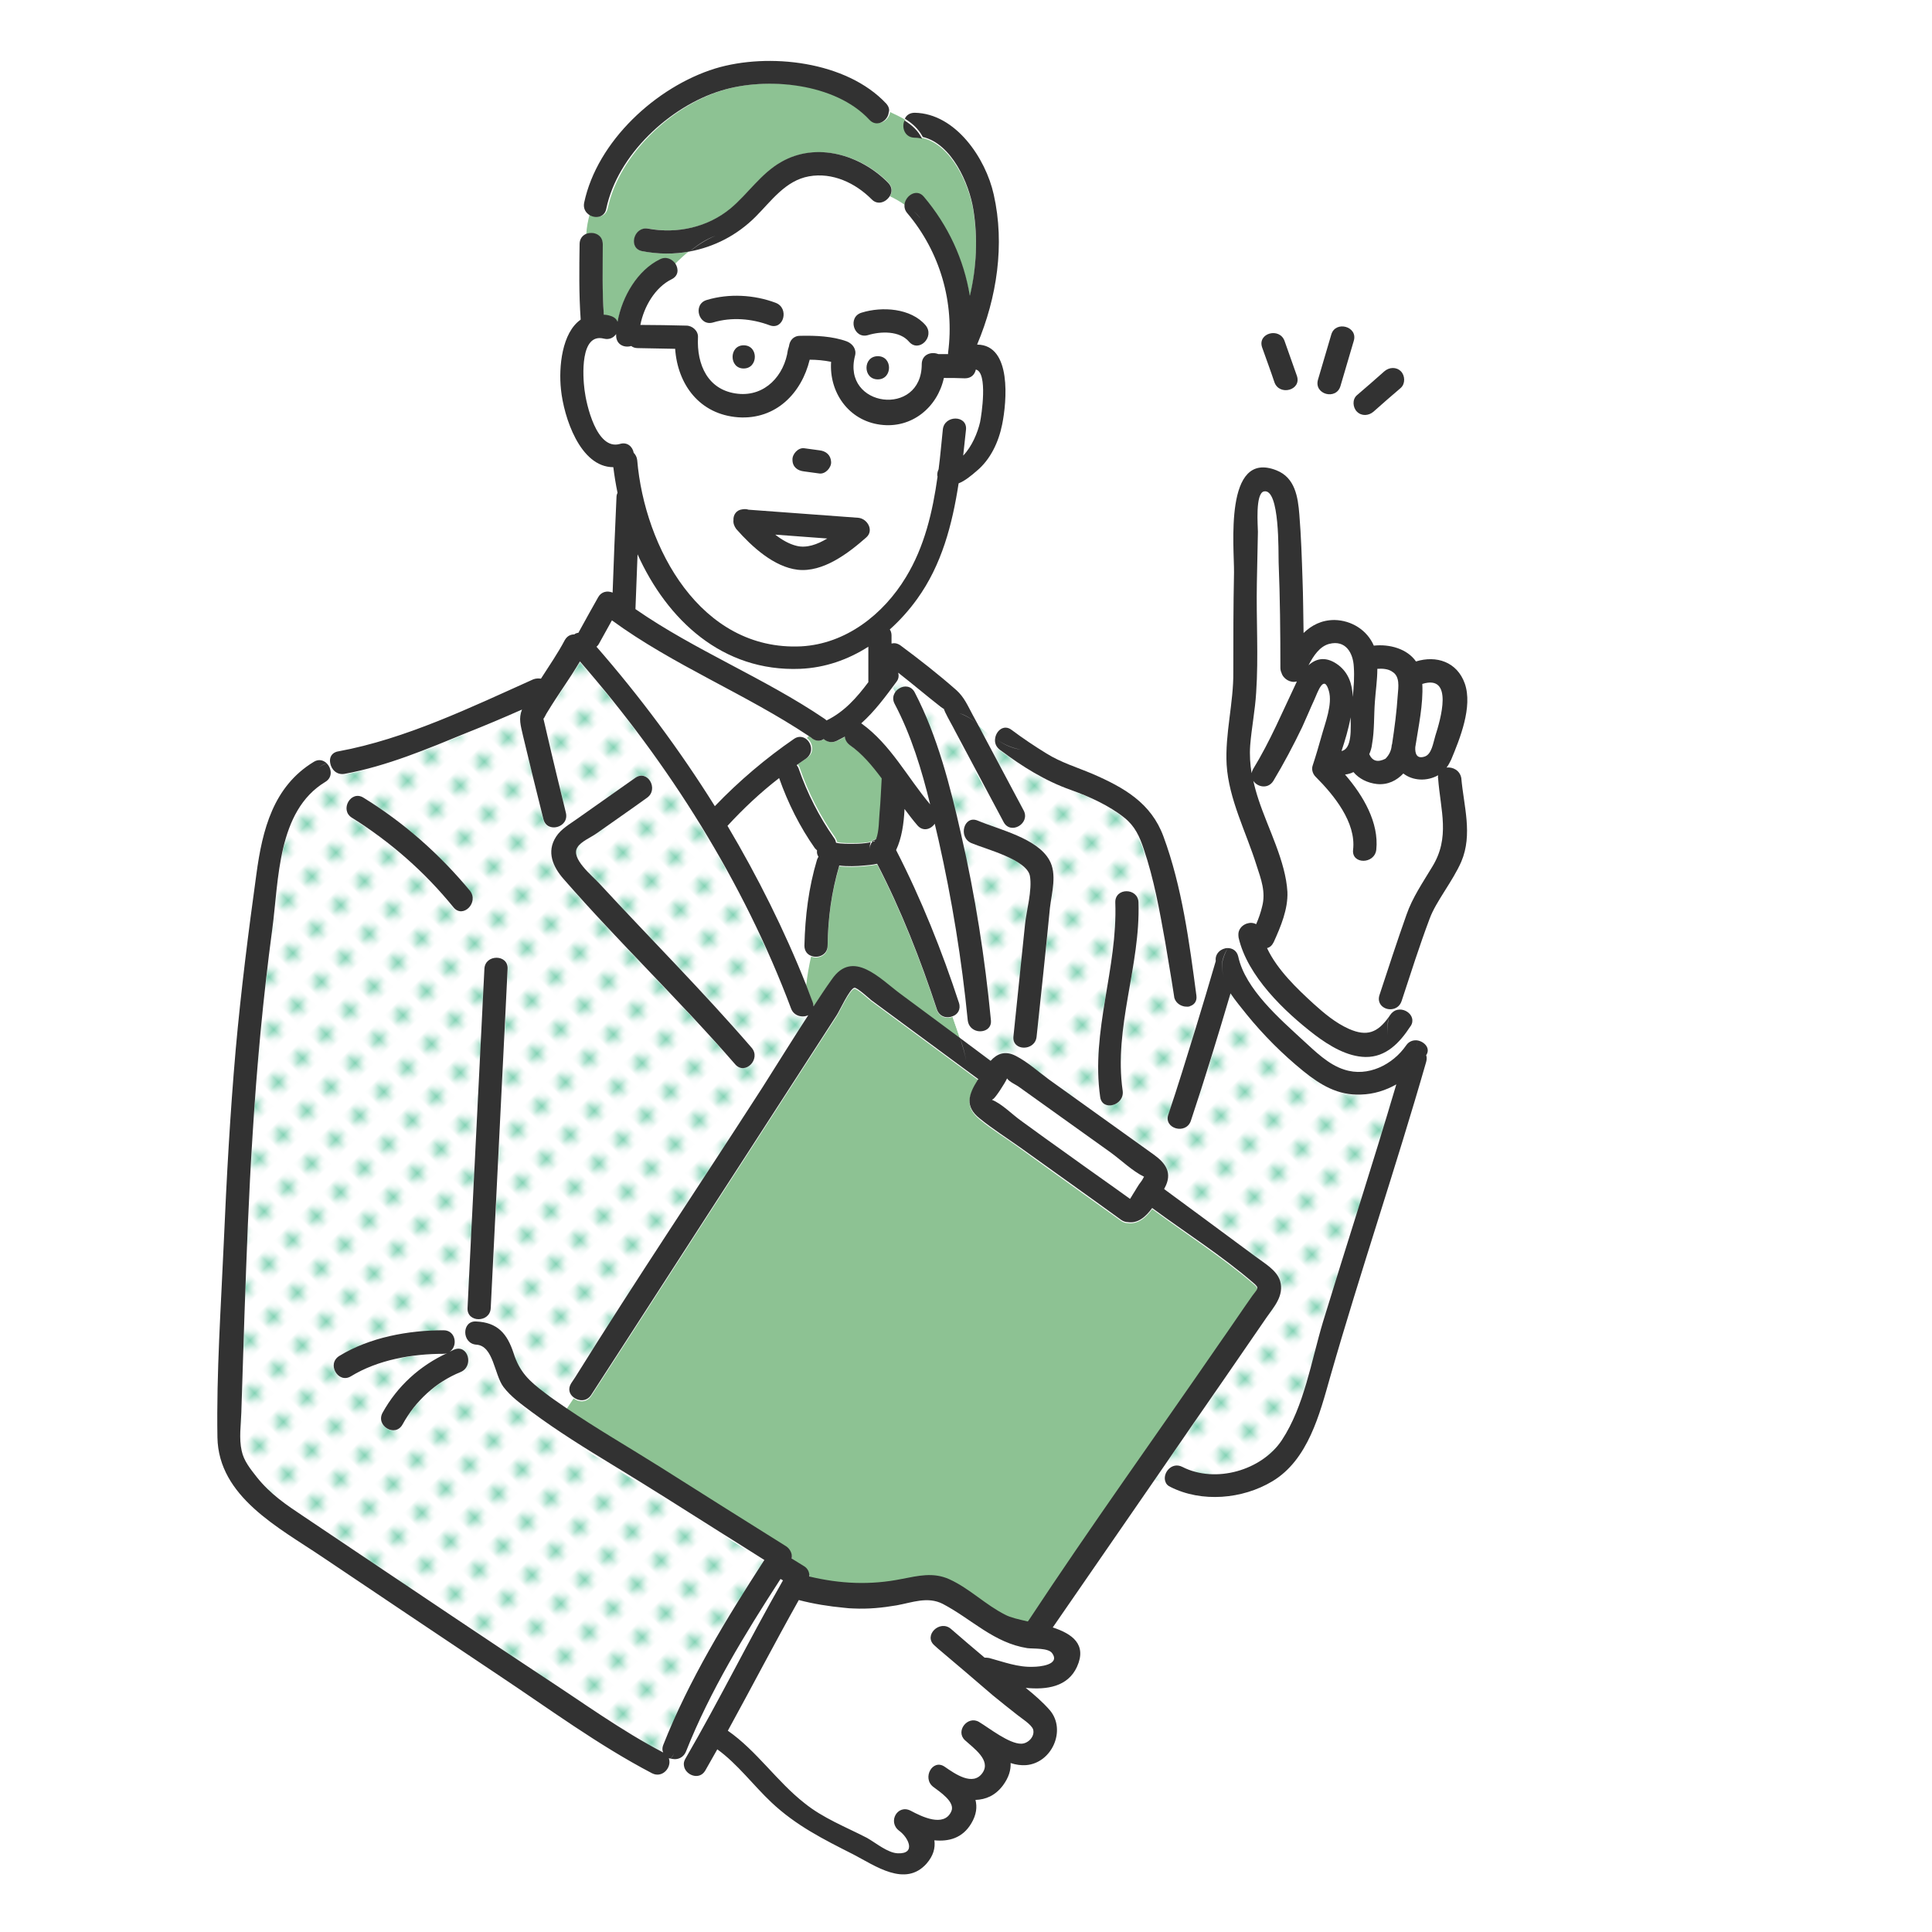 <?xml version="1.0" encoding="utf-8"?>
<!-- Generator: Adobe Illustrator 22.0.1, SVG Export Plug-In . SVG Version: 6.00 Build 0)  -->
<svg version="1.1" id="Layer_1" xmlns="http://www.w3.org/2000/svg" xmlns:xlink="http://www.w3.org/1999/xlink" x="0px" y="0px"
	 width="550px" height="550px" viewBox="0 0 550 550" style="enable-background:new 0 0 550 550;" xml:space="preserve">
<style type="text/css">
	.st0{fill:none;}
	.st1{fill:#FFFFFF;}
	.st2{fill:#82D2B4;}
	.st3{clip-path:url(#SVGID_2_);fill:#FFFFFF;}
	.st4{clip-path:url(#SVGID_2_);fill:#8DC293;}
	.st5{clip-path:url(#SVGID_2_);fill:url(#SVGID_3_);}
	.st6{clip-path:url(#SVGID_2_);fill:url(#SVGID_4_);}
	.st7{clip-path:url(#SVGID_2_);fill:#323232;}
</style>
<pattern  y="550" width="5" height="5.2" patternUnits="userSpaceOnUse" id="Unnamed_Pattern" viewBox="0 -5.2 5 5.2" style="overflow:visible;">
	<g>
		<rect y="-5.2" class="st0" width="5" height="5.2"/>
		<rect y="-5.2" class="st1" width="5" height="5.2"/>
		<path class="st2" d="M3.5-2.6c0-0.6-0.5-1.1-1.1-1.1c-0.6,0-1.1,0.5-1.1,1.1s0.5,1.1,1.1,1.1C3.1-1.5,3.5-2,3.5-2.6"/>
	</g>
</pattern>
<pattern  y="550" width="5" height="5.2" patternUnits="userSpaceOnUse" id="Unnamed_Pattern_2" viewBox="0 -5.2 5 5.2" style="overflow:visible;">
	<g>
		<rect y="-5.2" class="st0" width="5" height="5.2"/>
		<rect y="-5.2" class="st1" width="5" height="5.2"/>
		<path class="st2" d="M3.5-2.6c0-0.6-0.5-1.1-1.1-1.1c-0.6,0-1.1,0.5-1.1,1.1s0.5,1.1,1.1,1.1C3.1-1.5,3.5-2,3.5-2.6"/>
	</g>
</pattern>
<g>
	<defs>
		<rect id="SVGID_1_" width="550" height="550"/>
	</defs>
	<clipPath id="SVGID_2_">
		<use xlink:href="#SVGID_1_"  style="overflow:visible;"/>
	</clipPath>
	<path class="st3" d="M270.8,463.7c3.2,2.7,6.4,5.4,9.6,8.2c0.4,0,0.8,0,1.3,0.1c4.1,1.2,8.2,2.7,12.6,2.5c1.4-0.1,7.7-0.5,5.3-3.9
		c-1.1-1.5-5.2-1.2-7-1.5c-9.6-1.4-15.8-8.3-24.1-12.6c-4.2-2.2-8.7-0.4-13.1,0.4c-4.1,0.7-8.1,1.1-12.3,0.9
		c-0.9-0.1-1.8-0.2-2.7-0.2c-4.3-0.4-8.7-1.2-12.9-2.2c-6.9,12.3-13.4,24.9-20.2,37.2c8.1,5.7,14,14.5,21.8,20.6
		c5.4,4.2,11.8,6.7,17.8,9.9c2.5,1.3,5.9,4.3,8.8,4.4c5.4,0.2,3-4.5,0.4-6.4c-3.4-2.5-0.5-7.7,3.3-5.7c3,1.6,9.4,4.8,11.5,0.2
		c1.2-2.7-3.5-5.7-5.1-7c-3.3-2.5-0.2-8.2,3.3-5.7c2.9,2,8,5.6,10.7,1.7c2.5-3.6-2.5-7-5-9.3c-2.8-2.6,0.8-7.1,4-5.2
		c2.9,1.8,8.5,6.2,12,6.2c2,0,4-2.1,3.4-4.1c-0.4-1.4-3.4-3.2-4.5-4.1c-2.3-1.9-4.7-3.7-7-5.6c-5.2-4.4-10.4-8.8-15.6-13.3
		c-0.3-0.3-0.7-0.6-1-0.9C262.8,465.6,267.5,461,270.8,463.7"/>
	<path class="st4" d="M248.9,239.5c0.4,0,0.3-0.2,0.1-0.3c-0.1,0.1-0.2,0.2-0.4,0.3C248.7,239.5,248.8,239.5,248.9,239.5"/>
	<path class="st4" d="M247.9,241.6c0-0.9,0.3-1.6,0.8-2.1c-0.1,0-0.3,0.1-0.4,0.1C248,240,247.9,240.6,247.9,241.6"/>
	<path class="st3" d="M230.2,209.6c-18-12-38.5-20.1-56-32.9c-1.2,2.2-2.4,4.3-3.6,6.5c-0.2,0.4-0.5,0.7-0.8,1
		c12.3,14.1,23.7,29.3,33.7,45.4c6.8-7.2,14.6-13.7,22.8-19.3c1.2-0.8,2.4-0.7,3.3,0C229.8,210,230,209.8,230.2,209.6"/>
	<path class="st4" d="M242,212.1c-0.9-0.6-1.3-1.5-1.4-2.4c-0.7,0.4-1.5,0.9-2.3,1.2c-1.4,0.7-2.8,0.3-3.7-0.5
		c-0.9,0.6-2,0.7-3.2-0.1c-0.4-0.3-0.8-0.5-1.1-0.8c-0.2,0.2-0.4,0.4-0.6,0.6c1.7,1.2,2.3,4.2,0,5.7c-0.9,0.6-1.7,1.2-2.6,1.8
		c0.2,0.3,0.5,0.7,0.6,1.1c2.4,7,5.8,13.6,10,19.6c0.3,0.5,0.5,0.9,0.6,1.4c1.5,0.4,3.9,0.3,5.5,0.3c1.2,0,2.5-0.1,3.7-0.3
		c0.2,0,0.5-0.1,0.7-0.2c0.2-0.5,0.6-0.5,0.8-0.4c0.2-0.1,0.4-0.3,0.6-0.4c0.9-2.3,0.8-5.6,1-7.6c0.3-3.2,0.4-6.5,0.6-9.7
		C248.5,218,245.6,214.6,242,212.1"/>
	<path class="st3" d="M235.5,153.3c-4.9-0.4-9.9-0.7-14.8-1.1c1.9,1.5,3.9,2.6,6.1,3.2C229.6,156.1,232.7,155,235.5,153.3"/>
	<path class="st3" d="M180.1,128.8c0.5,0.5,0.9,1.2,1,2.1c2.1,24.7,18,54.3,46.7,53c12.7-0.6,23.4-9.1,29.8-19.7
		c5.3-8.7,7.6-18.6,9-28.6c-0.2-0.7-0.1-1.4,0.3-2.1c0.5-3.8,0.9-7.5,1.2-11.3c0.4-4.2,7-4.2,6.6,0c-0.2,2.4-0.5,4.9-0.8,7.4
		c2.5-2.6,4.1-6.4,4.8-9.5c0.4-1.9,2.3-14.2-1.2-15c-0.3,1.4-1.3,2.5-3.1,2.5c-2,0-4,0-6-0.1c-1.7,8.2-9.1,14.4-18.1,13.3
		c-9.1-1.2-14.7-9.3-14-17.9c-2-0.4-4-0.6-6.1-0.6c-2.3,9.6-9.6,17.2-20.3,16.4c-11-0.7-17.3-9.4-18-19.5c-3.5-0.1-7-0.1-10.6-0.2
		c-0.8,0-1.4-0.2-1.9-0.6c-1.9,0.5-4.3-0.5-4.3-3c0-0.1,0-0.3,0-0.4c-0.7,1-1.9,1.7-3.5,1.3c-6.8-1.7-6,10.8-5.5,14.6
		c0.5,4.1,3.5,17.2,9.8,15.2C178.3,125.6,179.8,127,180.1,128.8 M228.9,127.6c1.5,0.2,2.9,0.4,4.4,0.6c1.8,0.2,3.2,1.3,3.3,3.3
		c0.1,1.6-1.6,3.5-3.3,3.3c-1.5-0.2-2.9-0.4-4.4-0.6c-1.8-0.2-3.2-1.3-3.3-3.3C225.5,129.3,227.1,127.4,228.9,127.6 M211.4,145
		c0.6-0.2,1.2-0.2,1.8,0.1c10.4,0.8,20.8,1.5,31.2,2.3c2.6,0.2,4.6,3.6,2.3,5.6c-5.1,4.5-12.3,10-19.5,9.2
		c-6.9-0.8-13.1-6.6-17.5-11.6c-0.7-0.8-0.9-1.6-0.8-2.5C208.8,146.6,209.6,145.2,211.4,145"/>
	<path class="st3" d="M247.2,184.2c-5.8,3.7-12.3,6-19.4,6.3c-22.2,0.9-37.9-14-46.3-32.6c-0.2,5.2-0.4,10.4-0.6,15.6
		c17,11.9,36.7,19.6,53.8,31.2c0.2,0.1,0.4,0.3,0.6,0.5c5.1-2.5,8.7-6.5,12-10.8c0-0.1,0-0.3,0-0.4V184.2z"/>
	<path class="st3" d="M384.6,204.2c-0.6,3.3-1.6,6.6-2.6,9.6C385,213.2,384.5,207.2,384.6,204.2"/>
	<path class="st3" d="M396.4,191.1c-1.1-0.8-2.8-0.8-4.2-0.8c0,3.1-0.4,6.4-0.7,9.4c-0.3,3.9-0.1,8.1-0.8,12c-0.2,1.1-0.5,2-0.8,2.9
		c0.8,2,2.4,2.4,4.6,1.3c1.1-1.1,1.7-2.4,1.8-3.9c0-0.1,0.1-0.2,0.1-0.3c0.7-4.6,1.3-9.2,1.6-13.8
		C398.1,195.6,398.6,192.5,396.4,191.1"/>
	<path class="st3" d="M364.9,191.4c-0.2-0.4-0.3-0.9-0.3-1.4c0-10-0.2-20-0.5-30c-0.1-2.6,0.4-21.2-4.2-20.2
		c-2.5,0.5-1.7,9.9-1.7,11.5c-0.1,4.9-0.2,9.8-0.3,14.6c-0.2,10.4,0.4,20.9-0.2,31.2c-0.3,5-1.4,10-1.7,15c-0.2,2.8,0,5.4,0.4,7.9
		c0.1-0.3,0.2-0.7,0.4-1.1c4.9-8,8.3-16.4,12.4-24.8c0.1-0.1,0.1-0.2,0.2-0.3C367.5,194.4,365.4,193.2,364.9,191.4"/>
	<path class="st3" d="M378.4,183.3c-2.7,0.7-4.5,3.4-5.9,6.1c2.3-2,5.2-2.6,8.6,0c2.8,2.2,3.9,5.4,4,9c0.3-2.9,0.5-5.7,0.4-8.6
		C385.2,185.8,383.2,182.1,378.4,183.3"/>
	
		<pattern  id="SVGID_3_" xlink:href="#Unnamed_Pattern" patternTransform="matrix(1.362 -1.362 -1.362 -1.362 11694.44 -6239.036)">
	</pattern>
	<path class="st5" d="M174.6,417.7c-7.9-4.8-15.8-9.6-23.2-15.2c-2.8-2.1-5.9-4.3-8-7.1c-2.6-3.5-2.8-11.7-7.7-12
		c-4.2-0.3-4.2-6.9,0-6.6c6.1,0.4,8.8,3.5,10.6,9c1.8,5.3,4.5,8,8.9,11.3c1.9,1.4,3.9,2.8,5.9,4.2l2.2-3.3c-1.2-0.9-1.7-2.4-0.7-4
		c0.4-0.6,0.8-1.2,1.2-1.8c17.2-27.8,35.5-55,53.3-82.5c4.4-6.8,8.6-13.7,13-20.5c-1.7,0.8-4.1,0.4-4.9-1.9
		c-13.6-36-34.8-69.9-60.1-98.8c-2.9,4.9-6.2,9.5-9.2,14.3c-0.4,0.7-0.9,1.8-1.2,2c0.5,1.5,0.8,3.2,1.1,4.7
		c1.8,7.4,3.6,14.7,5.3,22.1c1,4.1-5.4,5.9-6.4,1.8c-1.9-7.9-3.8-15.8-5.8-23.7c-0.8-3.1-1.4-4.9-0.3-7.5
		c-5.2,2.3-10.5,4.5-15.7,6.6c-11.2,4.5-22.9,9.5-34.8,11.7c-2.3,0.4-3.8-1.3-4.1-3.1c-0.3,0.1-0.7,0.2-1,0.3c1.4,1.4,1.8,4-0.4,5.3
		c-13.7,8.3-13.2,27.9-15.1,42c-2.6,19.5-4.4,39-5.6,58.6c-1.1,17-1.7,34-2.3,51c-0.3,9.3-0.6,18.6-0.9,27.9
		c-0.1,3.5-0.6,7.4,0.1,10.9c0.6,2.9,2.5,5.3,4.3,7.5c3.9,4.9,8.4,7.9,13.5,11.3c6.5,4.3,13,8.7,19.5,13.1
		c16.1,10.9,32.3,21.7,48.5,32.4c11.2,7.4,22.3,15.5,34.2,21.6c-0.2-0.6-0.3-1.3,0-2.1c7.3-18.5,18-35.9,28.8-52.7
		c-4.2-2.7-8.4-5.3-12.7-8C194.8,430.3,184.8,423.9,174.6,417.7 M158.3,238.2c1.4-2.2,3.9-3.6,6-5.1c5.5-3.9,11.1-7.8,16.6-11.7
		c3.5-2.5,6.8,3.3,3.3,5.7c-4.8,3.4-9.6,6.7-14.3,10.1c-1.5,1-4.6,2.4-5.6,4c-2.1,3.2,4.2,8.2,6.3,10.4
		c14.4,15.6,29.4,30.6,43.3,46.7c2.8,3.2-1.9,7.9-4.7,4.7c-15.7-18.1-33.1-34.7-48.8-52.7C157.4,246.8,155.5,242.5,158.3,238.2
		 M144.6,275.7c-0.2,4.1-0.4,8.2-0.6,12.3c-1.4,28.1-2.8,56.2-4.2,84.3c-0.2,4.2-6.8,4.2-6.6,0c0.2-4.1,0.4-8.2,0.6-12.3
		c1.4-28.1,2.8-56.2,4.2-84.3C138.2,271.5,144.8,271.5,144.6,275.7 M103.5,227.1c11.5,7.2,21.7,16.1,30.2,26.6c2.7,3.3-2,8-4.7,4.7
		c-8.2-10.1-17.8-18.6-28.9-25.5C96.5,230.5,99.9,224.8,103.5,227.1 M131.1,390.7c-7.1,2.9-12.8,8.2-16.5,14.9
		c-2.1,3.7-7.7,0.4-5.7-3.3c4.2-7.7,10.6-13.4,18.4-17c-0.3,0.1-0.6,0.2-1,0.2c-9,0-18.7,1.7-26.4,6.4c-3.6,2.2-7-3.5-3.3-5.7
		c8.7-5.3,19.6-7.3,29.7-7.3c3.5,0,4.1,4.6,1.7,6.1c0.4-0.2,0.9-0.4,1.3-0.6C133.3,382.7,135,389.1,131.1,390.7"/>
	<path class="st4" d="M356.8,365.5c-9-7.7-19.3-14.3-28.8-21.3c-1.8,2.5-4.1,4.4-7,4c-0.6,0-1.2-0.2-1.8-0.6
		c-9.6-6.9-19.2-13.7-28.7-20.6c-3.8-2.8-8-5.3-11.6-8.3c-4.3-3.5-3.2-6.8-0.6-10.9c0.1-0.1,0.1-0.2,0.2-0.3
		c-10.2-7.5-20.3-15-30.5-22.5c-0.7-0.5-4.1-3.7-4.8-3.5c-1.4,0.4-4.2,6.6-5,7.8c-8.5,13.2-17.1,26.4-25.6,39.6
		c-14.8,22.8-29.5,45.7-44.3,68.5c-1.3,2-3.6,1.8-5,0.7l-2.2,3.3c8.7,5.9,17.9,11.2,26.9,16.9c12,7.5,23.9,15,35.9,22.6
		c1.1,0.7,1.8,2.1,1.6,3.5c1.1,0.7,2.3,1.4,3.4,2.1c1.1,0.6,1.7,1.8,1.6,3c8.7,2,17.4,2.5,26.3,0.7c4.7-0.9,9-2,13.6,0.1
		c5.7,2.6,10.3,7.2,15.9,10.1c1.4,0.7,3.8,1.3,6.4,1.9c0.1-0.1,0.2-0.3,0.3-0.4c17.6-26.7,36.3-52.7,54.4-79
		c3.1-4.4,6.1-8.9,9.2-13.3C358,367.2,358.7,367.1,356.8,365.5"/>
	<path class="st4" d="M171.6,69.7c-0.1,6.7-0.2,13.4,0.3,20.1c0.6,0.1,1.2,0.2,1.8,0.3c1.1,0.3,1.8,0.9,2.1,1.7
		c1.3-7.2,5.6-14.7,12.1-17.8c1.8-0.9,3.6,0,4.4,1.3c1.3-1.3,2.7-2.5,4.1-3.7c-4.4,0.8-8.9,0.8-13.5-0.1c-4.2-0.8-2.4-7.1,1.8-6.4
		c8.2,1.5,17-0.4,23.4-5.8c5-4.2,8.6-9.9,14.4-13.2c10.1-5.7,22.7-2,30.4,5.9c1.3,1.3,1.1,2.8,0.4,4c1.4,0.7,2.8,1.5,4.2,2.4
		c0.3-2.5,3.4-4.5,5.5-2.1c7,8.3,11.4,18,13.1,28.2c1.9-8,2.3-16.4,1-24.5c-1.2-7.5-6.2-18.7-14.4-20.7c0.2,0.4,0.4,0.8,0.6,1.2
		c-0.2-0.4-0.4-0.8-0.6-1.2c-0.7-0.2-1.5-0.3-2.2-0.3c-2.8-0.1-3.7-2.9-2.8-4.9c-1.3-0.8-2.8-1.5-4.3-2.2c-0.3,2.4-3.4,4.4-5.5,2.1
		c-9.7-10.5-29.3-12.2-42.2-8.3c-14.7,4.5-29.4,18.3-32.7,33.6c-0.6,2.7-3.4,2.9-5.1,1.6c-0.5,1.8-0.9,3.8-1,5.8
		C168.5,65.8,171.6,66.8,171.6,69.7"/>
	<path class="st4" d="M190.3,501.3c0.1-0.1,0.2-0.2,0.3-0.2c-0.1,0-0.3-0.1-0.4-0.1C190.3,501,190.3,501.1,190.3,501.3"/>
	<path class="st3" d="M194.9,501.1c9.7-16.7,18.2-34,27.8-50.8c-0.2-0.1-0.5-0.3-0.7-0.4c-10,15.6-20.1,31.9-26.9,49.1
		c-0.6,1.5-1.9,2.2-3.2,2.2c0.6,1,1.5,1.4,2.5,1.8C194.4,502.4,194.6,501.8,194.9,501.1"/>
	<path class="st3" d="M191.1,79.6c-4.7,2.3-7.9,7.7-8.9,13c4.4,0.1,8.7,0.2,13.1,0.2c1.7,0,3.4,1.5,3.3,3.3
		c-0.4,7.8,2.8,15.2,11.4,16.1c7.7,0.8,13.2-5.3,14.2-12.5c0-0.4,0.2-0.7,0.3-1c0.2-1.5,1.2-2.9,3.2-3c4.4,0,9.2,0.1,13.3,1.6
		c1.7,0.6,2.8,2.2,2.3,4.1c-3.8,14.7,19,17.5,19,2.4c0-2.8,2.8-3.7,4.7-2.9c0.9,0,1.8,0,2.8,0c0-0.1,0-0.2,0-0.4
		c2-14.2-2.3-28.7-11.6-39.7c-0.7-0.8-0.9-1.7-0.8-2.6c-1.3-0.9-2.7-1.7-4.2-2.4c-1,1.6-3.3,2.4-5.1,0.7c-4.6-4.7-11.2-7.7-17.8-6.5
		c-6.6,1.2-10.7,7-15.2,11.5c-5.3,5.3-11.8,8.7-18.8,9.9c-1.4,1.1-2.8,2.4-4.1,3.7C193.2,76.7,193.1,78.7,191.1,79.6 M249.9,108
		c-4.3,0-4.2-6.6,0-6.6C254.1,101.4,254.1,108,249.9,108 M245.3,89c5.8-1.7,14-1.3,18.2,3.6c2.7,3.2-1.9,7.9-4.7,4.7
		c-2.7-3.2-8.1-3-11.8-1.9C243,96.6,241.2,90.2,245.3,89 M211.7,104.9c-4.3,0-4.2-6.6,0-6.6C216,98.3,216,104.9,211.7,104.9
		 M201.2,85.4c6.3-1.9,13.5-1.5,19.6,0.8c3.9,1.5,2.2,7.9-1.8,6.4c-5.1-1.9-10.9-2.4-16.1-0.8C198.9,93.1,197.1,86.7,201.2,85.4"/>
	<path class="st3" d="M245.2,206.3c0,0,0.1,0,0.1,0.1c8.3,5.9,13,15.3,19.5,23c-2.5-9.9-5.5-19.7-10.1-28.6
		c-0.7-1.4-0.4-2.7,0.4-3.7c-0.3-0.4-0.5-0.9-0.7-1.3C251.5,199.5,248.7,203.2,245.2,206.3"/>
	
		<pattern  id="SVGID_4_" xlink:href="#Unnamed_Pattern_2" patternTransform="matrix(1.362 -1.362 -1.362 -1.362 11694.44 -6239.036)">
	</pattern>
	<path class="st6" d="M387.4,311.8c-6.5,0.2-11.5-2.9-16.4-6.7c-5.9-4.8-11.3-10.2-16.1-16.1c-1.5-1.9-3.2-3.9-4.6-6
		c-3.6,12.1-7.2,24.3-11.3,36.3c-1.3,4-7.7,2.3-6.4-1.8c2.7-8.1,5.2-16.2,7.7-24.3c-0.6-2.2-1.2-4.5-1.8-6.7c-1.8,0.4-4.2-0.6-4.5-3
		c0.2,1.3-0.1-0.4-0.1-0.8c-0.2-1.3-0.4-2.5-0.6-3.8c-0.5-3.6-1.1-7.2-1.8-10.8c-1.6-8.9-3.2-17.9-6.1-26.4
		c-1.2-3.5-2.4-6.5-5.5-8.9c-4.4-3.5-9.9-6-15.2-7.9c-7.4-2.6-13.9-6.7-20.2-11.4c-1.2-0.9-1.5-2.1-1.4-3.3c-1.7-1.2-3.3-2.6-5-3.9
		c4.4,8.3,8.8,16.5,13.2,24.8c2,3.8-3.7,7.1-5.7,3.3c-4.6-8.6-9.1-17.1-13.7-25.7c-1-1.8-2-3.7-2.9-5.5c-0.3-0.6-0.4-0.9-0.4-1
		c0,0-0.2,0-0.8-0.5c-4.1-3.2-8.1-6.6-12.2-9.8c0.3,0.8,0.2,1.7-0.5,2.6c-0.3,0.4-0.6,0.8-0.9,1.3c0.2,0.4,0.5,0.9,0.7,1.3
		c1.4-1.6,4.1-2,5.3,0.4c6.6,12.5,10.1,26.7,13.2,40.4c4,17.5,6.8,35.2,8.5,53c0.2,2.5-1.9,3.5-3.9,3l0.3,5.6
		c1.2,0.9,2.4,1.8,3.6,2.7c1.8-2,4-3,7.2-1.4c3.3,1.7,6.3,4.5,9.4,6.7c10,7.1,20,14.2,30,21.5c3.3,2.4,5.1,5.2,3,9.3
		c-0.1,0.1-0.1,0.3-0.2,0.4c3.8,2.8,7.6,5.6,11.4,8.4c4.9,3.6,9.7,7.2,14.6,10.8c2.5,1.9,6,3.8,7,6.9c1.4,4.2-1.9,7.6-4.1,10.8
		c-3.9,5.7-7.8,11.3-11.7,17c-6.6,9.6-13.2,19.2-19.8,28.7c1.1,0.4,2.1,0.7,3.2,0.9c-1.1-2.4,1.7-5.8,4.8-4.3
		c9.4,4.8,22.6,1,28.3-7.6c6.4-9.7,8.4-22.6,11.7-33.6c6.8-22.6,14.2-45.1,20.9-67.7C394.5,310.6,391.1,311.6,387.4,311.8
		 M299,258.4c-1.3,12.2-2.6,24.4-3.8,36.7c-0.4,4.2-7,4.2-6.6,0c1.1-10.6,2.2-21.3,3.3-31.9c0.4-4,2.2-9.8,1.4-13.8
		c-0.9-4.7-12.7-7.7-16.7-9.4c-3.9-1.6-2.2-8,1.8-6.4c6.2,2.6,16.9,5,20.4,11.2C301,248.8,299.4,254.1,299,258.4 M319.6,310.5
		c0.6,4.2-5.8,5.9-6.4,1.8c-2.7-18.8,5-36.6,4.3-55.4c-0.1-4.3,6.5-4.2,6.6,0C324.7,274.9,317,292.5,319.6,310.5"/>
	<path class="st3" d="M229,269.5c0.1-8.4,1.2-16.4,3.6-24.5c0.1-0.3,0.2-0.6,0.4-0.8c-0.3-0.5-0.4-1.2-0.4-1.8
		c-0.2-0.2-0.4-0.4-0.6-0.6c-4.3-6.2-7.7-13-10.2-20c-5.2,4.2-10.2,8.7-14.7,13.6c8.7,14.5,16.2,29.7,22.4,45.3
		c0.3-2.8,0.8-5.6,1.4-8.3C229.8,271.9,229,271,229,269.5"/>
	<path class="st4" d="M271.2,289.5c-1.7,0.6-3.8,0.1-4.5-2c-4.6-14-10.2-28.3-17-41.4c-1.3,0.3-2.6,0.4-3.7,0.5
		c-2.2,0.2-4.7,0.3-7.1,0c0,0,0,0.1,0,0.1c-2.2,7.5-3.2,14.9-3.3,22.7c0,2.7-2.8,3.7-4.7,2.9c-0.6,2.7-1.1,5.4-1.4,8.3
		c0.7,1.7,1.3,3.3,1.9,5c0.1,0.4,0.2,0.7,0.2,1.1c1.7-2.6,3.4-5.2,5.2-7.7c6-8.7,13.7-0.2,19.5,4.1c5.7,4.2,11.3,8.4,17,12.6
		C272.7,293.6,271.9,291.6,271.2,289.5"/>
	<path class="st3" d="M278.2,293.8c-1.3-0.3-2.6-1.3-2.7-3c-1.7-17.2-4.4-34.4-8.3-51.3c-0.4-1.6-0.7-3.1-1.1-4.7
		c-1.1,1.6-3.3,2.3-4.9,0.5c-1.3-1.5-2.5-3.1-3.7-4.7c-0.2,4.1-0.7,8.3-2.4,11.7c7.1,13.8,13.1,28.8,17.9,43.5
		c0.6,1.9-0.4,3.2-1.8,3.8c0.7,2,1.4,4.1,2.1,6.1c1.7,1.3,3.4,2.5,5.1,3.8L278.2,293.8z"/>
	<path class="st3" d="M392.5,283.4c2.5-7.6,5-15.3,7.7-22.9c1.8-4.9,4.6-9.2,7.3-13.6c5.1-8.4,2.4-16,1.7-25.2c0-0.3,0-0.6,0-0.9
		c-3.1,1.8-7.1,1.5-9.9-0.5c-1.9,2.1-4.5,3.3-7.5,3c-2.6-0.3-5.1-1.5-6.7-3.4c-0.7,0.3-1.5,0.6-2.4,0.7c5.2,6,9.7,13.7,8.9,21.4
		c-0.5,4.2-7.1,4.2-6.6,0c0.8-7.8-5.5-15.5-10.7-20.8c-0.8-0.8-1.2-2.1-0.8-3.2c0.9-2.8,1.7-5.5,2.5-8.3c1-3.7,3.2-9.1,2.1-12.9
		c-1.4-5-3.2,0.4-4.1,2.4c-1.2,2.6-2.3,5.3-3.5,7.9c-2.4,5.3-5.1,10.4-8.2,15.3c-1.5,2.4-4.4,1.7-5.7,0c0.4,1.8,0.9,3.6,1.5,5.4
		c2.7,8.2,7.8,17.5,8.2,26.2c0.3,4.9-1.9,10-3.9,14.3c-0.4,1-1.1,1.5-1.9,1.7c3,6.1,8.6,11.6,13.3,15.9c3,2.8,6.3,5.4,10,7.1
		c5.2,2.3,8.3,1,11.3-3.3c0.1-0.7,0.2-1.4,0.4-2.1C393.8,287.5,391.6,285.9,392.5,283.4"/>
	<path class="st3" d="M402.1,291.4c-0.1,0.2-0.2,0.5-0.4,0.7c-3,4.6-6.9,8.8-12.8,8.7c-5.3-0.1-10.4-3.2-14.4-6.3
		c-8.6-6.5-19.3-16.7-21.7-27.7c-0.2-0.8-0.1-1.5,0.2-2.1c-0.2-0.3-0.4-0.6-0.7-0.9c-0.5,2.3-1.7,4.2-2.7,6.2c1.3,0,2.6,0.7,3,2.4
		c2.1,9.2,11.9,17.8,18.5,23.9c3.4,3.1,7.2,6.9,11.7,8.3c6.7,2.1,13.8-1.4,17.6-6.9c0.9-1.3,2.2-1.6,3.3-1.4
		c0.2-1.5,0.3-3.1,0.3-4.8H402.1z"/>
	<path class="st3" d="M404.8,194.7c0.3,5.9-1,12.2-2,18c-0.1,1.8,0.4,3.4,2.6,2.7c2.1-0.6,2.5-4,3.1-5.9
		C410.1,204.8,413.9,191.9,404.8,194.7"/>
	<path class="st7" d="M169.9,237.2c4.8-3.4,9.6-6.7,14.3-10.1c3.4-2.4,0.2-8.1-3.3-5.7c-5.5,3.9-11.1,7.8-16.6,11.7
		c-2.1,1.5-4.6,2.9-6,5.1c-2.8,4.3-0.9,8.6,2.2,12.1c15.7,18,33.1,34.6,48.8,52.7c2.8,3.2,7.4-1.5,4.7-4.7
		c-13.9-16.1-28.9-31.1-43.3-46.7c-2.1-2.3-8.4-7.3-6.3-10.4C165.3,239.6,168.4,238.3,169.9,237.2"/>
	<path class="st7" d="M298.7,244.8c-3.5-6.2-14.2-8.6-20.4-11.2c-3.9-1.6-5.6,4.7-1.8,6.4c4,1.7,15.9,4.7,16.7,9.4
		c0.7,4-1,9.8-1.4,13.8c-1.1,10.6-2.2,21.3-3.3,31.9c-0.4,4.2,6.2,4.2,6.6,0c1.3-12.2,2.6-24.4,3.8-36.7
		C299.4,254.1,301,248.8,298.7,244.8"/>
	<path class="st7" d="M336.8,280.4c0.6,2,1.1,4,1.7,6.1c1.3-0.3,2.3-1.3,2.1-3c-2-15.1-4.1-31.1-9.4-45.4
		c-3.5-9.5-11.2-13.9-20.2-17.8c-4.5-1.9-8.9-3.2-13.1-5.8c-3.4-2.1-6.7-4.3-9.9-6.7c-2.2-1.7-4.4,0.2-4.7,2.4
		c2.1,1.5,4.4,2.7,7.4,3.2c-3-0.4-5.3-1.7-7.4-3.2c-0.2,1.2,0.2,2.4,1.4,3.3c6.3,4.7,12.8,8.8,20.2,11.4c5.3,1.9,10.8,4.4,15.2,7.9
		c3,2.4,4.3,5.3,5.5,8.9c2.9,8.5,4.5,17.5,6.1,26.4c0.6,3.6,1.2,7.2,1.8,10.8c0.2,1.3,0.4,2.5,0.6,3.8c0.1,0.4,0.3,2.1,0.1,0.8
		c0.3,2.4,2.7,3.4,4.5,3C337.9,284.4,337.4,282.4,336.8,280.4"/>
	<path class="st7" d="M324.1,256.9c-0.1-4.2-6.7-4.3-6.6,0c0.7,18.8-7,36.6-4.3,55.4c0.6,4.2,7,2.4,6.4-1.8
		C317,292.5,324.7,274.9,324.1,256.9"/>
	<path class="st7" d="M103.5,227.1c-3.6-2.3-6.9,3.5-3.3,5.7c11,6.9,20.7,15.4,28.9,25.5c2.7,3.3,7.3-1.4,4.7-4.7
		C125.1,243.1,115,234.2,103.5,227.1"/>
	<path class="st7" d="M99.9,391.8c7.7-4.7,17.4-6.4,26.4-6.4c0.4,0,0.7-0.1,1-0.2c-7.8,3.6-14.2,9.4-18.4,17c-2,3.7,3.6,7.1,5.7,3.3
		c3.7-6.7,9.4-12,16.5-14.9c3.9-1.6,2.2-8-1.8-6.4c-0.4,0.2-0.9,0.4-1.3,0.6c2.4-1.5,1.8-6.1-1.7-6.1c-10.1,0-21,2-29.7,7.3
		C92.9,388.3,96.3,394,99.9,391.8"/>
	<path class="st7" d="M139.7,372.4c1.4-28.1,2.8-56.2,4.2-84.3c0.2-4.1,0.4-8.2,0.6-12.3c0.2-4.2-6.4-4.2-6.6,0
		c-1.4,28.1-2.8,56.2-4.2,84.3c-0.2,4.1-0.4,8.2-0.6,12.3C132.9,376.6,139.5,376.6,139.7,372.4"/>
	<path class="st3" d="M290.2,309.4c-0.9-0.7-2.8-1.5-3.5-2.5c-0.6,1.6-3.3,5.5-4,5.9c-0.2,0.1-0.3,0.2-0.3,0.2
		c2.8,1,5.8,4.2,8.2,5.9c4.5,3.3,9.1,6.5,13.6,9.8c5.8,4.2,11.7,8.3,17.5,12.5c0.3-0.4,0.6-0.9,0.8-1.3c0.8-1.2,1.5-2.6,2.4-3.7
		c0.4-0.5,0.6-1.1,0.8-1.4c-3.3-1.6-6.6-4.8-9.5-6.9C307.5,321.8,298.8,315.6,290.2,309.4"/>
	<path class="st7" d="M257.5,34.3c-0.9,1.9,0,4.8,2.8,4.9c0.8,0,1.5,0.1,2.2,0.3C261.4,37.2,259.6,35.6,257.5,34.3"/>
	<path class="st7" d="M364.4,364.6c-1-3.1-4.5-5-7-6.9c-4.9-3.6-9.7-7.2-14.6-10.8c-3.8-2.8-7.6-5.6-11.4-8.4
		c0.1-0.1,0.1-0.3,0.2-0.4c2.2-4.1,0.3-6.9-3-9.3c-10-7.2-20-14.3-30-21.5c-3-2.2-6.1-5-9.4-6.7c-3.1-1.6-5.4-0.6-7.2,1.4
		c-1.2-0.9-2.4-1.8-3.6-2.7l0.1,2.2l-0.1-2.2c-1.7-1.3-3.4-2.5-5.1-3.8c0.8,2.2,1.4,4.4,1.8,6.8c-0.4-2.4-1.1-4.6-1.8-6.8
		c-5.7-4.2-11.3-8.4-17-12.6c-5.8-4.3-13.5-12.8-19.5-4.1c-1.8,2.5-3.5,5.1-5.2,7.7c0-0.3-0.1-0.7-0.2-1.1c-0.6-1.7-1.3-3.3-1.9-5
		c-0.3,2.8-0.5,5.7-0.5,8.6c0-2.9,0.2-5.8,0.5-8.6c-6.2-15.6-13.8-30.8-22.4-45.3c4.5-4.9,9.4-9.5,14.7-13.6
		c2.5,7.1,5.9,13.9,10.2,20c0.2,0.2,0.4,0.4,0.6,0.6c-0.1,0.6,0,1.2,0.4,1.8c-0.1,0.2-0.3,0.5-0.4,0.8c-2.4,8-3.4,16.1-3.6,24.5
		c0,1.5,0.8,2.5,1.9,2.9c0.4-1.8,0.9-3.5,1.4-5.1c-0.6,1.6-1,3.4-1.4,5.1c1.9,0.8,4.7-0.2,4.7-2.9c0.1-7.8,1.1-15.2,3.3-22.7
		c0,0,0-0.1,0-0.1c2.4,0.3,4.9,0.2,7.1,0c1.1-0.1,2.4-0.2,3.7-0.5c6.8,13.1,12.4,27.4,17,41.4c0.7,2.2,2.9,2.7,4.5,2
		c-0.6-1.9-1.2-3.8-1.5-5.8c0.3,2,0.9,3.9,1.5,5.8c1.4-0.5,2.4-1.9,1.8-3.8c-4.8-14.7-10.8-29.7-17.9-43.5c1.6-3.4,2.2-7.5,2.4-11.7
		c1.2,1.6,2.4,3.2,3.7,4.7c1.6,1.8,3.8,1.1,4.9-0.5c0.4,1.6,0.7,3.1,1.1,4.7c3.8,16.9,6.6,34,8.3,51.3c0.2,1.7,1.4,2.7,2.7,3
		l-0.3-5.9l0.3,5.9c1.9,0.4,4.1-0.6,3.9-3c-1.7-17.8-4.5-35.6-8.5-53c-3.1-13.7-6.7-27.9-13.2-40.4c-2-3.8-7.7-0.4-5.7,3.3
		c4.7,8.9,7.7,18.8,10.1,28.6c-6.5-7.7-11.2-17-19.5-23c0,0-0.1,0-0.1-0.1c3.8-3.4,6.9-7.6,10-11.8c0.7-0.9,0.7-1.8,0.5-2.6
		c4.1,3.2,8.1,6.6,12.2,9.8c0.6,0.4,0.7,0.5,0.8,0.5c0,0.1,0.1,0.3,0.4,1c0.9,1.9,2,3.7,2.9,5.5c4.6,8.6,9.1,17.1,13.7,25.7
		c2,3.8,7.7,0.4,5.7-3.3c-4.4-8.3-8.8-16.5-13.2-24.8c-1.6-1.2-3.2-2.2-5.2-2.9c2,0.6,3.6,1.7,5.2,2.9c-0.4-0.8-0.9-1.6-1.3-2.4
		c-1.4-2.6-2.4-5-4.6-7c-5.1-4.5-10.6-8.8-16-12.8c-0.9-0.6-1.7-0.7-2.5-0.5v-2.3c0-0.7-0.2-1.3-0.5-1.7c2.9-2.6,5.5-5.5,7.8-8.7
		c7-9.7,10-21.2,11.8-32.9c1.8-0.7,3.6-2.2,5.1-3.5c4-3.3,6.3-8.3,7.3-13.3c1.3-6.4,2.8-22.6-7.1-22.7c0,0,0,0,0-0.1
		c5.6-13.3,7.9-28.4,4.7-42.6c-2.3-10.4-10.9-23.1-22.5-23.3c-1.4,0-2.4,0.7-2.8,1.7c2.1,1.3,3.9,2.9,5.1,5.2
		c8.2,1.9,13.2,13.2,14.4,20.7c1.3,8,0.9,16.5-1,24.5c-1.7-10.3-6.1-19.9-13.1-28.2c-2-2.4-5.1-0.4-5.5,2.1c1.7,1.2,3.4,2.5,4.6,4.2
		c-1.3-1.7-2.9-3.1-4.6-4.2c-0.1,0.9,0.1,1.8,0.8,2.6c9.3,11,13.5,25.4,11.6,39.7c0,0.1,0,0.2,0,0.4c-0.9,0-1.8,0-2.8,0
		c-2-0.8-4.7,0.1-4.7,2.9c0,15.2-22.8,12.3-19-2.4c0.5-1.8-0.6-3.4-2.3-4.1c-4.1-1.5-8.9-1.7-13.3-1.6c-2,0-3,1.4-3.2,3
		c-0.1,0.3-0.2,0.6-0.3,1c-1,7.3-6.5,13.3-14.2,12.5c-8.6-0.9-11.8-8.3-11.4-16.1c0.1-1.8-1.6-3.3-3.3-3.3
		c-4.4-0.1-8.7-0.2-13.1-0.2c1-5.2,4.2-10.7,8.9-13c2-1,2-2.9,1.1-4.4c-0.9,0.9-1.9,1.8-2.8,2.8c0.9-0.9,1.9-1.9,2.8-2.8
		c-0.9-1.3-2.6-2.2-4.4-1.3c-6.4,3.1-10.8,10.6-12.1,17.8c-0.3-0.8-1-1.4-2.1-1.7c-0.6-0.2-1.2-0.3-1.8-0.3
		c-0.5-6.7-0.3-13.4-0.3-20.1c0-2.9-3-3.8-5-2.8c-0.2,2.5-0.2,5.2-0.2,7.8c0-2.6,0-5.3,0.2-7.8c-0.9,0.5-1.6,1.4-1.6,2.8
		c-0.1,7.1-0.2,14.2,0.3,21.3c0,0.1,0,0.2,0,0.2c-5.3,3.7-6.3,13.4-5.6,19.9c0.8,7.8,5.4,22.1,14.9,22.1c0.3,2.4,0.7,4.9,1.2,7.3
		c-0.2,0.4-0.3,0.8-0.3,1.3c-0.4,9-0.8,18.1-1.1,27.1c-1.5-0.6-3.2-0.3-4.1,1.3c-1.8,3.2-3.6,6.4-5.4,9.7c-0.1,0.1-0.1,0.3-0.2,0.4
		c-0.4,0.1-0.9,0.2-1.2,0.5c-1,0-2,0.4-2.7,1.6c-2,3.8-4.5,7.4-6.8,11c-0.7-0.1-1.4-0.1-2.2,0.2c-17.6,7.9-36.4,17-55.5,20.5
		c-1.9,0.3-2.6,1.8-2.3,3.3c0.7-0.2,1.4-0.4,2-0.7c-0.6,0.3-1.3,0.5-2,0.7c0.3,1.8,1.8,3.5,4.1,3.1c12-2.2,23.6-7.1,34.8-11.7
		c5.3-2.1,10.5-4.3,15.7-6.6c-1,2.6-0.4,4.4,0.3,7.5c1.9,7.9,3.8,15.8,5.8,23.7c1,4.1,7.4,2.4,6.4-1.8c-1.8-7.4-3.6-14.7-5.3-22.1
		c-0.4-1.6-0.7-3.2-1.1-4.7c0.3-0.2,0.7-1.3,1.2-2c2.9-4.8,6.3-9.4,9.2-14.3c25.3,29,46.6,62.8,60.1,98.8c0.8,2.2,3.3,2.7,4.9,1.9
		c-4.4,6.8-8.7,13.7-13,20.5c-17.7,27.5-36,54.7-53.3,82.5c-0.4,0.6-0.8,1.2-1.2,1.8c-1,1.6-0.5,3.1,0.7,4l2.7-4.2l-2.7,4.2
		c1.4,1.1,3.7,1.3,5-0.7c14.8-22.8,29.5-45.7,44.3-68.5c8.5-13.2,17.1-26.4,25.6-39.6c0.8-1.2,3.6-7.4,5-7.8c0.7-0.2,4.2,3,4.8,3.5
		c10.2,7.5,20.3,15,30.5,22.5c-0.1,0.1-0.1,0.2-0.2,0.3c-2.6,4.1-3.7,7.5,0.6,10.9c3.7,3,7.8,5.6,11.6,8.3
		c9.6,6.9,19.2,13.7,28.7,20.6c0.6,0.4,1.2,0.6,1.8,0.6c2.9,0.5,5.2-1.5,7-4c9.5,7,19.9,13.6,28.8,21.3c1.9,1.6,1.2,1.6-0.3,3.7
		c-3.1,4.4-6.1,8.9-9.2,13.3c-18.1,26.3-36.8,52.3-54.4,79c-0.1,0.1-0.2,0.3-0.3,0.4c-2.6-0.6-4.9-1.1-6.4-1.9
		c-5.6-2.8-10.2-7.5-15.9-10.1c-4.6-2.1-8.9-1-13.6-0.1c-8.9,1.8-17.5,1.4-26.3-0.7c0.1-1.2-0.5-2.4-1.6-3c-1.1-0.7-2.3-1.4-3.4-2.1
		c0.2-1.3-0.4-2.7-1.6-3.5c-12-7.5-23.9-15-35.9-22.6c-8.9-5.6-18.1-10.9-26.9-16.9l-2.8,4.3l2.8-4.3c-2-1.4-4-2.7-5.9-4.2
		c-4.4-3.3-7.2-5.9-8.9-11.3c-1.8-5.5-4.5-8.7-10.6-9c-4.2-0.3-4.2,6.3,0,6.6c4.9,0.3,5.1,8.5,7.7,12c2.1,2.8,5.2,5,8,7.1
		c7.4,5.5,15.3,10.4,23.2,15.2c10.2,6.2,20.3,12.6,30.4,19c4.2,2.6,8.4,5.3,12.7,8c-10.8,16.7-21.5,34.2-28.8,52.7
		c-0.3,0.8-0.3,1.5,0,2.1c-11.9-6.2-23-14.3-34.2-21.6c-16.2-10.7-32.4-21.6-48.5-32.4c-6.5-4.4-13-8.7-19.5-13.1
		c-5.1-3.4-9.6-6.4-13.5-11.3c-1.8-2.3-3.7-4.6-4.3-7.5c-0.8-3.5-0.2-7.4-0.1-10.9c0.3-9.3,0.6-18.6,0.9-27.9c0.6-17,1.2-34,2.3-51
		c1.2-19.6,3-39.2,5.6-58.6c1.9-14.1,1.4-33.7,15.1-42c2.2-1.3,1.8-3.9,0.4-5.3c-1.5,0.6-3,1.3-3.6,3.3c0.7-2,2.1-2.8,3.6-3.3
		c-0.9-0.9-2.3-1.3-3.7-0.4c-11.5,7-14.6,19.3-16.3,31.9c-2.3,16.6-4.4,33.3-5.9,50c-1.6,18.3-2.6,36.7-3.4,55.1
		c-0.8,18.3-2.1,36.9-1.8,55.3c0.3,16.9,17.5,25.7,29.8,34c16.7,11.2,33.3,22.4,50.1,33.6c14.3,9.5,28.5,20,43.8,28
		c2.9,1.5,5.5-1.5,4.9-3.9c-0.9,0.6-2,1.2-2,2.5c0-1.3,1.1-1.8,2-2.5c0-0.1-0.1-0.3-0.1-0.4c0.1,0.1,0.3,0.1,0.4,0.1
		c0.5-0.4,1-0.9,1-1.7c0,0.8-0.4,1.3-1,1.7c0.4,0.1,0.9,0.2,1.3,0.2c-0.1-0.2-0.3-0.5-0.4-0.8c0.1,0.3,0.2,0.6,0.4,0.8
		c1.3,0,2.6-0.7,3.2-2.2c6.8-17.2,16.8-33.5,26.9-49.1c0.2,0.1,0.5,0.3,0.7,0.4c-9.6,16.8-18.1,34.1-27.8,50.8
		c-0.4,0.7-0.5,1.3-0.4,1.9c1.2,0.4,2.6,0.7,3.7,1.8c-1.1-1.1-2.5-1.4-3.7-1.8c0.3,2.7,4.4,4.4,6.1,1.4c1.1-2,2.3-4,3.4-6
		c5.7,4.1,10.3,10.3,15.4,15.1c7,6.6,14.8,10.5,23.3,14.8c6.2,3.2,14.8,9.5,20.9,2.6c1.9-2.2,2.5-4.4,2.2-6.6
		c4.1,0.4,8-0.6,10.5-4.8c1.5-2.5,1.7-4.7,1.2-6.7c2.9-0.1,5.6-1.2,7.8-4.1c1.7-2.3,2.3-4.4,2.2-6.4c1.5,0.5,3,0.7,4.4,0.6
		c7.4-0.6,11.5-10,6.8-15.6c-2-2.3-4.4-4.4-6.9-6.4c6,0.6,12-0.3,14.6-6c2.9-6.4-1.4-9.4-6.9-11.2c9.8-14.2,19.6-28.4,29.4-42.6
		c-0.9-0.3-1.9-0.7-3-1c1.1,0.4,2,0.7,3,1c6.6-9.6,13.2-19.2,19.8-28.7c3.9-5.7,7.8-11.3,11.7-17
		C362.5,372.2,365.7,368.9,364.4,364.6 M235.3,205.1c-0.2-0.2-0.3-0.3-0.6-0.5c-17.1-11.6-36.8-19.4-53.8-31.2
		c0.2-5.2,0.4-10.4,0.6-15.6c8.4,18.6,24.1,33.5,46.3,32.6c7.1-0.3,13.6-2.6,19.4-6.3v9.7c0,0.1,0,0.3,0,0.4
		C243.9,198.6,240.4,202.6,235.3,205.1 M166.4,111c-0.5-3.8-1.3-16.3,5.5-14.6c1.6,0.4,2.8-0.3,3.5-1.3c0,0.1,0,0.3,0,0.4
		c0,2.6,2.3,3.6,4.3,3c0.5,0.4,1.1,0.6,1.9,0.6c3.5,0.1,7,0.1,10.6,0.2c0.7,10.1,6.9,18.7,18,19.5c10.7,0.7,18-6.9,20.3-16.4
		c2,0,4.1,0.2,6.1,0.6c-0.6,8.6,4.9,16.7,14,17.9c9,1.2,16.3-5,18.1-13.3c2,0,4,0,6,0.1c1.8,0,2.8-1.1,3.1-2.5
		c3.5,0.8,1.6,13.1,1.2,15c-0.7,3-2.3,6.9-4.8,9.5c0.3-2.5,0.5-4.9,0.8-7.4c0.4-4.2-6.2-4.2-6.6,0c-0.4,3.7-0.7,7.5-1.2,11.3
		c-0.3,0.6-0.5,1.4-0.3,2.1c-1.4,10-3.7,19.9-9,28.6c-6.4,10.6-17.1,19-29.8,19.7c-28.7,1.4-44.6-28.2-46.7-53
		c-0.1-0.9-0.5-1.6-1-2.1c-0.3-1.7-1.8-3.2-4-2.5C169.8,128.2,166.9,115.1,166.4,111 M203.5,229.5c-10-16-21.4-31.3-33.7-45.4
		c0.3-0.2,0.6-0.6,0.8-1c1.2-2.2,2.4-4.3,3.6-6.5c17.5,12.8,38,20.9,56,32.9c0.8-0.6,1.7-1,3.2-0.7c-1.5-0.4-2.4,0-3.2,0.7
		c0.4,0.3,0.8,0.5,1.1,0.8c1.2,0.8,2.3,0.7,3.2,0.1c0.9,0.8,2.3,1.2,3.7,0.5c0.8-0.4,1.6-0.8,2.3-1.2c0.1,0.9,0.5,1.7,1.4,2.4
		c3.6,2.5,6.4,5.9,9.1,9.5c-0.2,3.2-0.3,6.5-0.6,9.7c-0.2,1.9-0.1,5.3-1,7.6c-0.2,0.1-0.4,0.2-0.6,0.4c0.2,0.1,0.3,0.3-0.1,0.3
		c-0.1,0-0.2,0-0.3,0c-0.5,0.5-0.8,1.2-0.8,2.1c0-1,0.1-1.6,0.3-2c-0.2,0.1-0.5,0.2-0.7,0.2c-1.2,0.2-2.5,0.3-3.7,0.3
		c-1.6,0-4,0.1-5.5-0.3c-0.1-0.5-0.2-0.9-0.6-1.4c-4.2-6-7.6-12.7-10-19.6c-0.1-0.4-0.4-0.8-0.6-1.1c0.9-0.6,1.7-1.2,2.6-1.8
		c2.3-1.6,1.7-4.5,0-5.7c-1.2,1.3-2,3.2-3.9,3.2c1.9,0,2.7-1.8,3.9-3.2c-0.9-0.6-2.1-0.8-3.3,0C218.1,215.8,210.4,222.3,203.5,229.5
		 M324.9,336.3c-0.9,1.1-1.6,2.5-2.4,3.7c-0.2,0.3-0.5,0.9-0.8,1.3c-5.8-4.2-11.7-8.3-17.5-12.5c-4.5-3.2-9.1-6.5-13.6-9.8
		c-2.4-1.7-5.4-4.8-8.2-5.9c0.1-0.1,0.2-0.2,0.3-0.2c0.7-0.4,3.3-4.4,4-5.9c0.6,1,2.6,1.8,3.5,2.5c8.7,6.2,17.3,12.4,26,18.6
		c2.9,2.1,6.2,5.3,9.5,6.9C325.5,335.2,325.3,335.8,324.9,336.3 M299.5,470.6c2.5,3.4-3.8,3.9-5.3,3.9c-4.4,0.2-8.5-1.4-12.6-2.5
		c-0.5-0.1-0.9-0.1-1.3-0.1c-3.2-2.7-6.4-5.4-9.6-8.2c-3.2-2.7-7.9,1.9-4.7,4.7c0.3,0.3,0.7,0.6,1,0.9c5.2,4.4,10.4,8.8,15.6,13.3
		c2.3,1.9,4.6,3.7,7,5.6c1.1,0.9,4,2.7,4.5,4.1c0.6,2-1.4,4.1-3.4,4.1c-3.5,0-9-4.4-12-6.2c-3.2-1.9-6.8,2.6-4,5.2
		c2.5,2.3,7.5,5.7,5,9.3c-2.7,3.9-7.8,0.3-10.7-1.7c-3.5-2.5-6.6,3.2-3.3,5.7c1.7,1.3,6.4,4.3,5.1,7c-2.1,4.6-8.5,1.4-11.5-0.2
		c-3.8-2-6.7,3.2-3.3,5.7c2.6,1.9,4.9,6.6-0.4,6.4c-2.9-0.1-6.3-3-8.8-4.4c-6-3.1-12.5-5.6-17.8-9.9c-7.8-6.1-13.6-14.9-21.8-20.6
		c6.8-12.4,13.3-24.9,20.2-37.2c4.2,1.1,8.6,1.8,12.9,2.2c0.9,0.1,1.8,0.2,2.7,0.2c4.2,0.2,8.2-0.2,12.3-0.9
		c4.4-0.8,8.8-2.6,13.1-0.4c8.2,4.3,14.5,11.1,24.1,12.6C294.3,469.4,298.4,469.1,299.5,470.6"/>
	<path class="st7" d="M248.2,239.6c0.1,0,0.3-0.1,0.4-0.1c0.1-0.1,0.2-0.2,0.4-0.3C248.8,239.1,248.4,239.2,248.2,239.6"/>
	<path class="st7" d="M386.3,117.2c1.3,1.3,3.3,1.2,4.7,0c2.6-2.3,5.2-4.6,7.8-6.8c1.3-1.2,1.2-3.5,0-4.7c-1.3-1.3-3.3-1.2-4.7,0
		c-2.6,2.3-5.2,4.6-7.8,6.8C384.9,113.7,385.1,116,386.3,117.2"/>
	<path class="st7" d="M381.6,109.9c1.3-4.3,2.5-8.6,3.8-12.9c1.2-4.1-5.2-5.8-6.4-1.8c-1.3,4.3-2.5,8.6-3.8,12.9
		C374,112.3,380.4,114,381.6,109.9"/>
	<path class="st7" d="M362.8,108.8c1.4,4,7.8,2.3,6.4-1.8c-1.2-3.3-2.3-6.6-3.5-9.9c-1.4-4-7.8-2.3-6.4,1.8
		C360.5,102.3,361.7,105.5,362.8,108.8"/>
	<path class="st7" d="M403.6,296.2c-0.4,3.5-1.2,6.8-1.9,10.6C402.5,303,403.2,299.7,403.6,296.2c-1.2-0.2-2.5,0.2-3.3,1.4
		c-3.8,5.5-10.9,9.1-17.6,6.9c-4.5-1.4-8.3-5.2-11.7-8.3c-6.6-6.1-16.5-14.6-18.5-23.9c-0.4-1.7-1.7-2.4-3-2.4
		c-1.4,2.7-2.5,5.4-0.6,9.2c-1.9-3.8-0.9-6.6,0.6-9.2c-1.8,0-3.7,1.5-3.4,3.7c-1.9,6.5-3.8,12.9-5.8,19.4c1,3.9,2.1,7.8,3.1,11.4
		c-1-3.6-2.1-7.5-3.1-11.4c-2.5,8.1-5,16.3-7.7,24.3c-1.4,4,5,5.8,6.4,1.8c4-12,7.7-24.1,11.3-36.3c1.4,2.1,3.1,4.1,4.6,6
		c4.8,5.9,10.2,11.3,16.1,16.1c4.8,3.9,9.9,7,16.4,6.7c3.7-0.1,7.1-1.2,10.1-2.9c-6.7,22.7-14,45.1-20.9,67.7
		c-3.3,11-5.3,23.9-11.7,33.6c-5.7,8.6-18.9,12.4-28.3,7.6c-3.1-1.6-5.8,1.9-4.8,4.3c0.8,0.2,1.7,0.3,2.7,0.3c-1,0-1.8-0.1-2.7-0.3
		c0.2,0.6,0.7,1.1,1.4,1.4c8.9,4.5,20.5,3.5,29-1.6c10.2-6.1,13.5-19.2,16.5-29.8c8.6-30,18.7-59.6,27.3-89.6c0.2-0.7,0.2-1.4,0-1.9
		C407.3,298.5,405.6,296.6,403.6,296.2"/>
	<path class="st7" d="M411.8,218.5c0.5-0.6,0.9-1.4,1.3-2.2c2.5-6,6.2-15.1,3.9-21.7c-2.2-6.2-8.1-8.1-13.9-6.3
		c-2.5-3.6-7.5-5-12-4.5c-1.9-4.4-6.3-7.2-11.2-7.3c-3.7,0-6.5,1.5-8.8,3.7c-0.1-5.1-0.1-10.2-0.3-15.3c-0.2-6.1-0.4-12.3-0.9-18.4
		c-0.4-5-1.2-10.5-6.5-12.6c-15.1-6-12,22.1-12.1,29.1c-0.2,9.4-0.2,18.9-0.2,28.3c0.1,8.8-2.4,17.6-1.9,26.4
		c0.6,9.8,5.6,19.3,8.5,28.6c1.3,4,2.7,7.6,1.6,11.8c-0.4,1.7-1,3.4-1.7,5c-1.6-0.9-4-0.1-4.8,1.7c0.5,0.8,0.7,1.6,1.5,2.4
		c-0.8-0.8-1-1.6-1.5-2.4c-0.3,0.6-0.3,1.3-0.2,2.1c2.5,11,13.1,21.1,21.7,27.7c4.1,3.1,9.2,6.2,14.4,6.3c5.9,0.1,9.8-4.1,12.8-8.7
		c0.2-0.2,0.3-0.5,0.4-0.7h-1.4h1.4c1.2-3.2-3.9-5.9-6.1-2.6c-0.2,0.2-0.3,0.5-0.5,0.7c-0.2,1.6-0.4,3.4-0.4,5.2v-1.1v1.1
		c0-1.8,0.1-3.6,0.4-5.2c-3.1,4.3-6.1,5.6-11.3,3.3c-3.8-1.7-7-4.4-10-7.1c-4.7-4.3-10.4-9.7-13.3-15.9c0.8-0.2,1.4-0.7,1.9-1.7
		c2-4.4,4.1-9.4,3.9-14.3c-0.5-8.7-5.5-18-8.2-26.2c-0.6-1.8-1.1-3.6-1.5-5.4c1.2,1.8,4.2,2.4,5.7,0c3-5,5.7-10.1,8.2-15.3
		c1.2-2.6,2.3-5.3,3.5-7.9c0.9-2,2.7-7.4,4.1-2.4c1.1,3.8-1.1,9.2-2.1,12.9c-0.8,2.8-1.6,5.6-2.5,8.3c-0.4,1.1,0,2.4,0.8,3.2
		c5.2,5.2,11.6,13,10.7,20.8c-0.5,4.2,6.1,4.2,6.6,0c0.8-7.7-3.7-15.4-8.9-21.4c0.8-0.1,1.6-0.3,2.4-0.7c1.6,1.9,4,3.1,6.7,3.4
		c3.1,0.3,5.6-1,7.5-3c2.7,2.1,6.7,2.3,9.9,0.5c0,0.3-0.1,0.6,0,0.9c0.7,9.2,3.5,16.8-1.7,25.2c-2.7,4.5-5.6,8.7-7.3,13.6
		c-2.7,7.6-5.2,15.3-7.7,22.9c-0.8,2.5,1.3,4.2,3.4,4c0.5-2.4,1.4-4.7,2.5-7c-1.1,2.3-2,4.5-2.5,7c1.2-0.1,2.4-0.8,2.9-2.3
		c2.6-7.9,5.1-15.8,8-23.5c1.8-4.9,6.5-10.5,9-16.2c3.3-7.8,0.7-15.8,0-23.8C415.6,219.3,413.6,218.3,411.8,218.5 M369.1,194.2
		c-4,8.4-7.5,16.8-12.4,24.8c-0.2,0.4-0.3,0.7-0.4,1.1c-0.4-2.5-0.6-5.1-0.4-7.9c0.4-5,1.4-10,1.7-15c0.7-10.3,0-20.8,0.2-31.2
		c0.1-4.9,0.2-9.8,0.3-14.6c0-1.6-0.8-10.9,1.7-11.5c4.6-1,4.1,17.6,4.2,20.2c0.4,10,0.5,20,0.5,30c0,0.5,0.1,1,0.3,1.4
		c0.5,1.8,2.6,3,4.3,2.5C369.2,194,369.1,194.1,369.1,194.2 M381.9,213.8c1-3,2-6.3,2.6-9.6C384.5,207.2,385,213.2,381.9,213.8
		 M385.1,198.4c-0.1-3.6-1.2-6.8-4-9c-3.4-2.6-6.3-2.1-8.6,0c1.4-2.7,3.2-5.4,5.9-6.1c4.7-1.2,6.8,2.6,7,6.5
		C385.6,192.6,385.4,195.5,385.1,198.4 M397.9,198c-0.3,4.6-0.9,9.2-1.6,13.8c0,0.1-0.1,0.2-0.1,0.3c-0.1,1.5-0.7,2.8-1.8,3.9
		c-2.2,1.1-3.7,0.7-4.6-1.3c0.4-0.9,0.7-1.9,0.8-2.9c0.7-3.9,0.5-8.1,0.8-12c0.2-3,0.7-6.2,0.7-9.4c1.4-0.1,3.1,0,4.2,0.8
		C398.6,192.5,398.1,195.6,397.9,198 M408.6,209.5c-0.6,1.9-1,5.3-3.1,5.9c-2.2,0.7-2.7-0.9-2.6-2.7c0.9-5.8,2.3-12.2,2-18
		C413.9,191.9,410.1,204.8,408.6,209.5"/>
	<path class="st7" d="M220.8,86.2c-6.1-2.3-13.3-2.7-19.6-0.8c-4.1,1.2-2.3,7.6,1.8,6.4c5.3-1.6,11-1.1,16.1,0.8
		C223.1,94.1,224.8,87.7,220.8,86.2"/>
	<path class="st7" d="M258.8,97.3c2.8,3.2,7.4-1.4,4.7-4.7c-4.2-4.9-12.4-5.4-18.2-3.6c-4.1,1.2-2.3,7.6,1.8,6.4
		C250.7,94.3,256.1,94.1,258.8,97.3"/>
	<path class="st7" d="M211.7,104.9c4.2,0,4.3-6.6,0-6.6C207.5,98.3,207.5,104.9,211.7,104.9"/>
	<path class="st7" d="M249.9,108c4.2,0,4.3-6.6,0-6.6C245.6,101.4,245.6,108,249.9,108"/>
	<path class="st7" d="M228.9,134.2c1.5,0.2,2.9,0.4,4.4,0.6c1.7,0.2,3.4-1.7,3.3-3.3c-0.1-2-1.5-3.1-3.3-3.3
		c-1.5-0.2-2.9-0.4-4.4-0.6c-1.7-0.2-3.4,1.7-3.3,3.3C225.6,132.9,227,134,228.9,134.2"/>
	<path class="st7" d="M227.1,162.2c7.2,0.8,14.4-4.7,19.5-9.2c2.3-2,0.3-5.4-2.3-5.6c-10.4-0.8-20.8-1.5-31.2-2.3
		c-0.6-0.2-1.2-0.2-1.8-0.1c-1.7,0.2-2.6,1.6-2.5,3.1c-0.1,0.8,0.2,1.7,0.8,2.5C214,155.6,220.3,161.4,227.1,162.2 M235.5,153.3
		c-2.8,1.7-5.9,2.8-8.7,2.1c-2.1-0.5-4.2-1.7-6.1-3.2C225.6,152.6,230.5,152.9,235.5,153.3"/>
	<path class="st7" d="M252.3,29.5c-11.3-12.1-33.5-14.6-48.7-10c-16.8,5.2-33.6,20.7-37.3,38.2c-0.3,1.5,0.3,2.6,1.2,3.3
		c0.8-2.7,2.1-5.2,4.2-7.3c-2.1,2.1-3.4,4.6-4.2,7.3c1.7,1.3,4.6,1.1,5.1-1.6c3.2-15.3,18-29.1,32.7-33.6c12.9-4,32.5-2.2,42.2,8.3
		c2.1,2.3,5.3,0.3,5.5-2.1c-1.1-0.5-2.2-0.9-3.3-1.3c1.1,0.4,2.2,0.9,3.3,1.3C253.3,31.2,253,30.3,252.3,29.5"/>
	<path class="st7" d="M252.8,52c-7.8-7.9-20.3-11.7-30.4-5.9c-5.8,3.3-9.4,9-14.4,13.2c-6.5,5.4-15.2,7.3-23.4,5.8
		c-4.2-0.8-5.9,5.6-1.8,6.4c4.6,0.9,9.2,0.9,13.5,0.1c2.3-1.9,4.7-3.5,7.4-4.5c-2.7,1.1-5.1,2.7-7.4,4.5c7-1.3,13.5-4.6,18.8-9.9
		c4.5-4.5,8.5-10.3,15.2-11.5c6.7-1.2,13.2,1.9,17.8,6.5c1.7,1.8,4,0.9,5.1-0.7c-1.5-0.8-3-1.5-4.4-2.2c1.4,0.7,2.9,1.4,4.4,2.2
		C254,54.8,254.1,53.3,252.8,52"/>
</g>
</svg>
